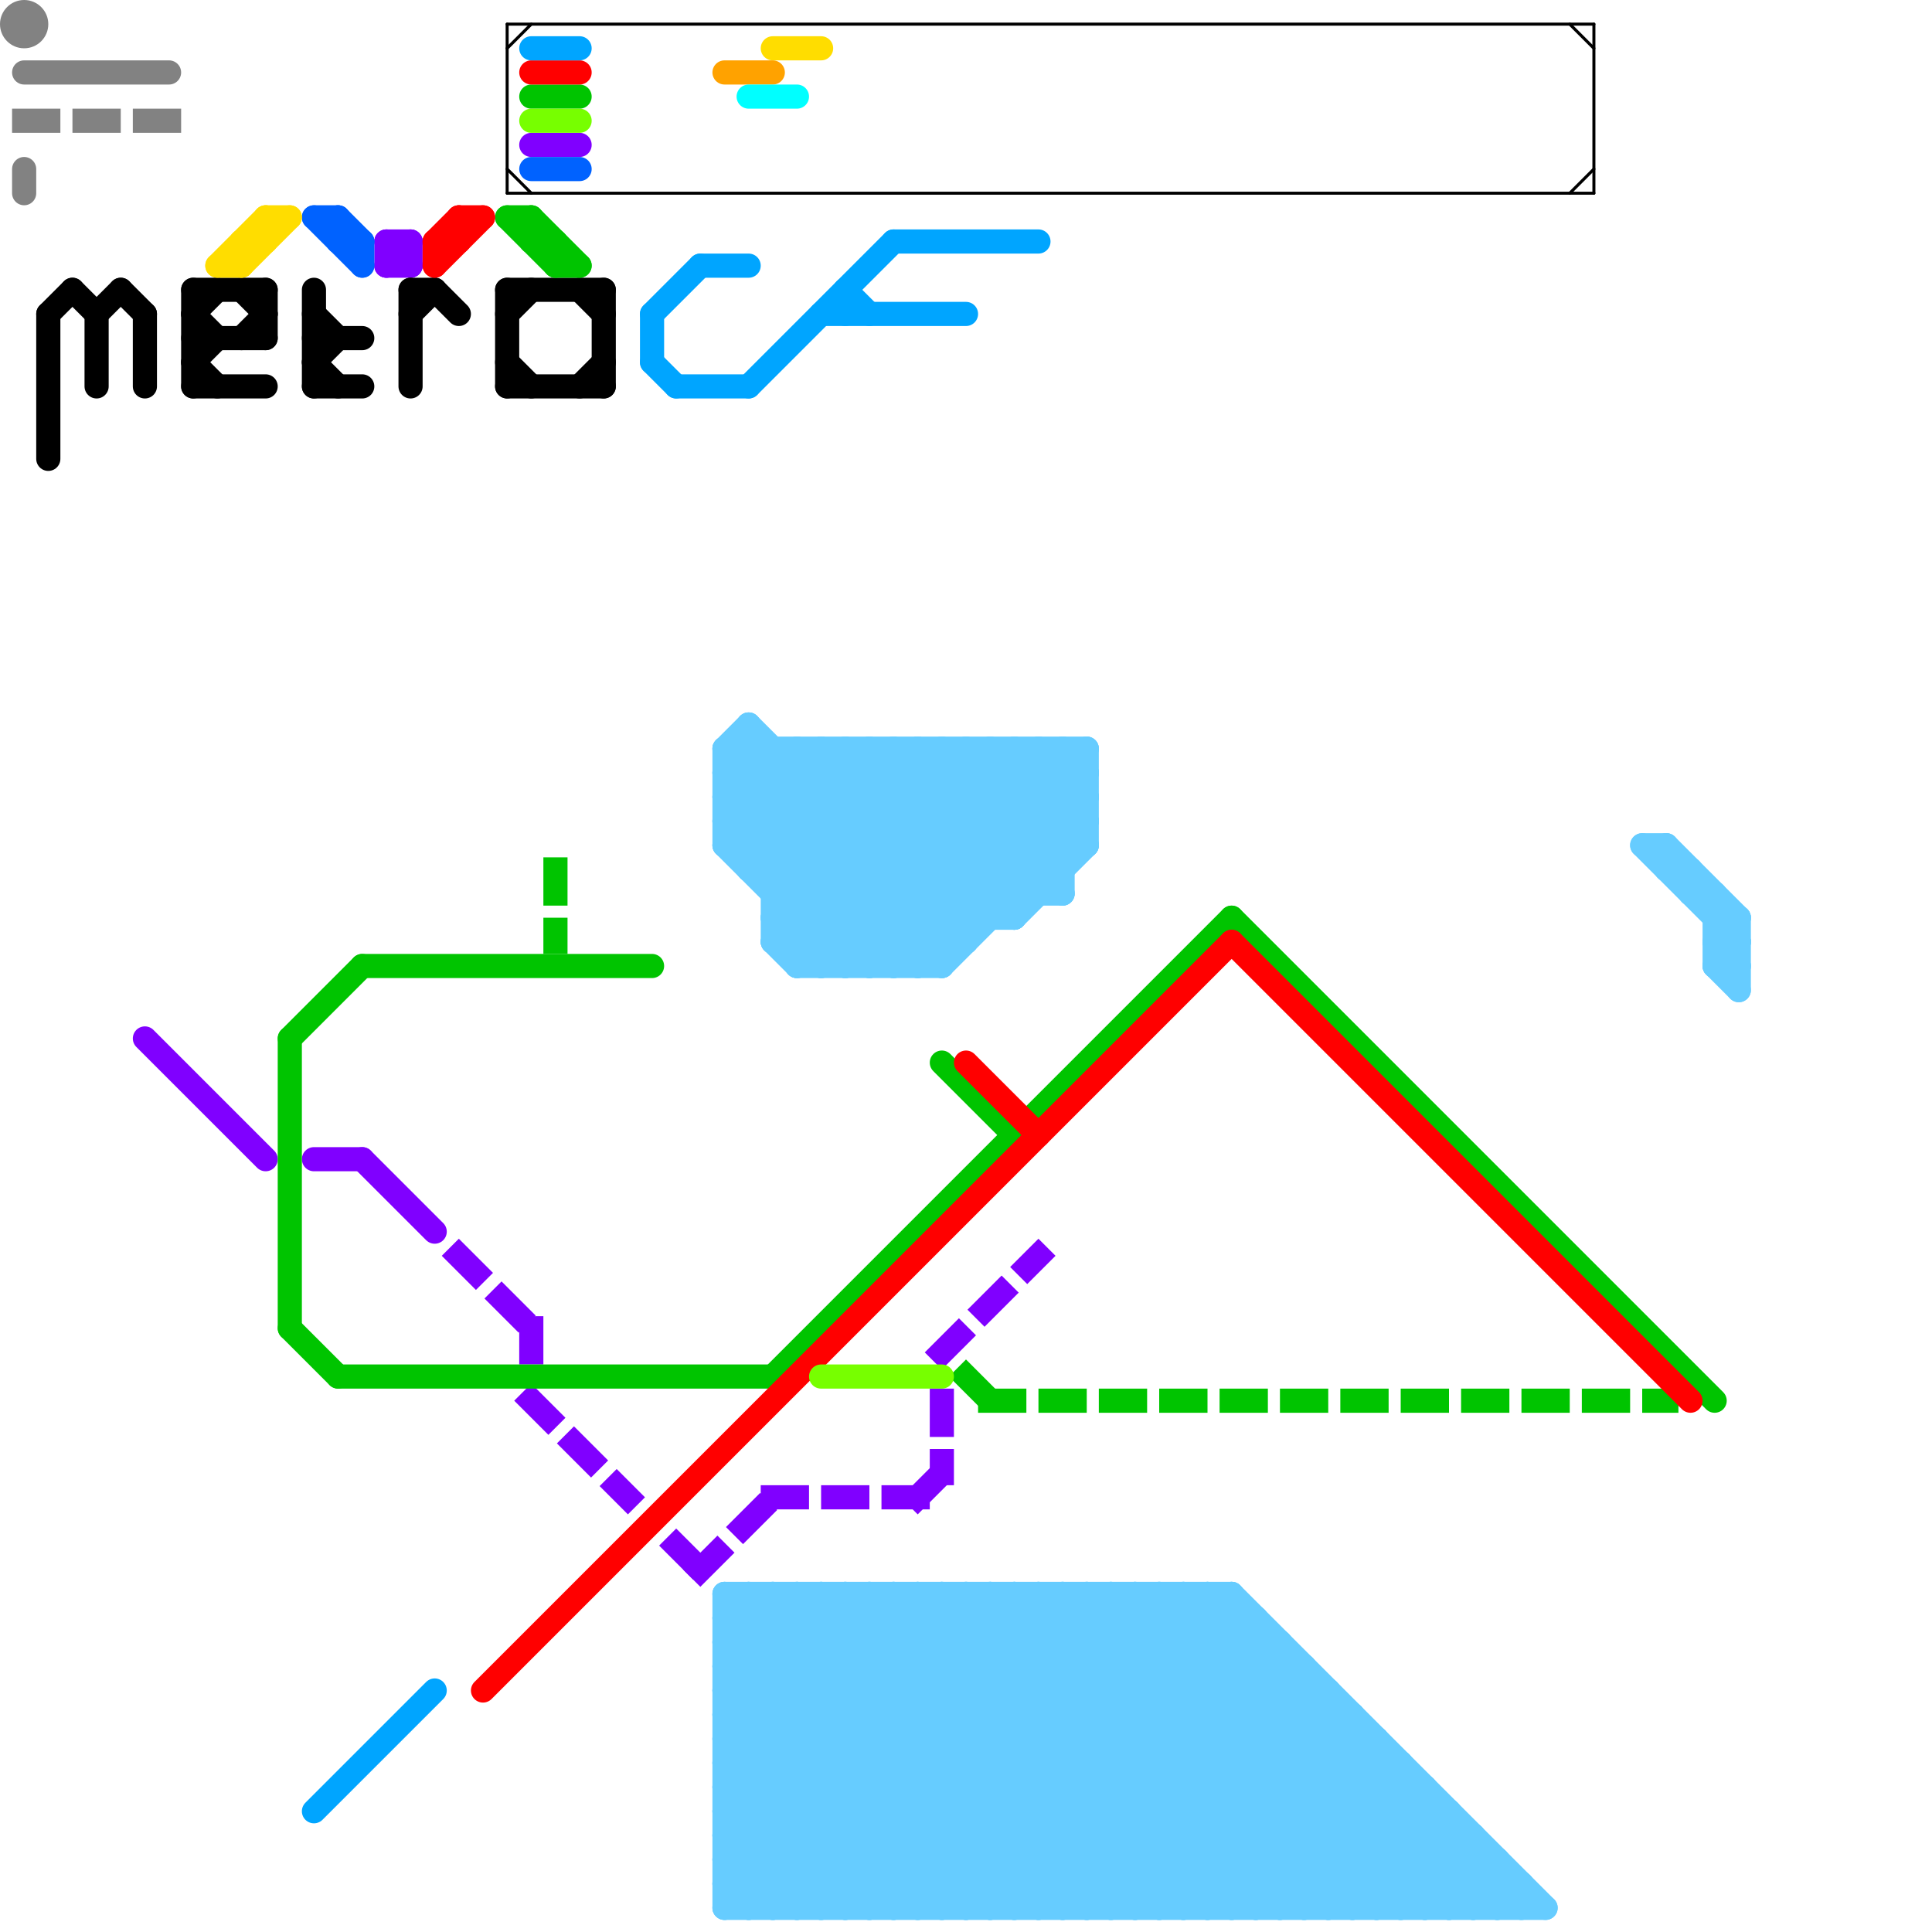 
<svg version="1.1" xmlns="http://www.w3.org/2000/svg" viewBox="0 0 80 80">
<style>text { font: 1px Helvetica; font-weight: 600; white-space: pre; dominant-baseline: central; } line { stroke-width: 1; fill: none; stroke-linecap: round; stroke-linejoin: round; } .c0 { stroke: #828282 } .c1 { stroke: #8000ff } .c2 { stroke: #000000 } .c3 { stroke: #00c400 } .c4 { stroke: #66ccff } .c5 { stroke: #ff0000 } .c6 { stroke: #00a5ff } .c7 { stroke: #0062ff } .c8 { stroke: #ffdd00 } .c9 { stroke: #77ff00 } .c10 { stroke: #ffa200 } .c11 { stroke: #00ffff } .w5 { stroke-width: .125; }.w1 { stroke-width: 1; }.l1 { stroke-dasharray: 1 1.5; stroke-linecap: square; }</style><defs><g id="wm-xf"><circle r="1.2" fill="#000"/><circle r="0.9" fill="#fff"/><circle r="0.6" fill="#000"/><circle r="0.3" fill="#fff"/></g><g id="wm"><circle r="0.6" fill="#000"/><circle r="0.3" fill="#fff"/></g></defs><line class="c0 " x1="1" y1="3" x2="7" y2="3"/><line class="c0 " x1="1" y1="7" x2="1" y2="8"/><circle cx="1" cy="1" r="1" fill="#828282" /><line class="c0 l1" x1="1" y1="5" x2="7" y2="5"/><line class="c1 " x1="13" y1="48" x2="15" y2="48"/><line class="c1 " x1="22" y1="6" x2="24" y2="6"/><line class="c1 " x1="6" y1="43" x2="11" y2="48"/><line class="c1 " x1="16" y1="10" x2="16" y2="11"/><line class="c1 " x1="16" y1="10" x2="17" y2="11"/><line class="c1 " x1="16" y1="11" x2="17" y2="11"/><line class="c1 " x1="16" y1="11" x2="17" y2="10"/><line class="c1 " x1="15" y1="48" x2="18" y2="51"/><line class="c1 " x1="16" y1="10" x2="17" y2="10"/><line class="c1 " x1="17" y1="10" x2="17" y2="11"/><line class="c1 l1" x1="19" y1="52" x2="22" y2="55"/><line class="c1 l1" x1="38" y1="62" x2="39" y2="61"/><line class="c1 l1" x1="29" y1="65" x2="32" y2="62"/><line class="c1 l1" x1="28" y1="64" x2="29" y2="65"/><line class="c1 l1" x1="39" y1="58" x2="39" y2="61"/><line class="c1 l1" x1="22" y1="55" x2="22" y2="56"/><line class="c1 l1" x1="39" y1="56" x2="43" y2="52"/><line class="c1 l1" x1="22" y1="58" x2="26" y2="62"/><line class="c1 l1" x1="32" y1="62" x2="38" y2="62"/><line class="c2 " x1="13" y1="13" x2="14" y2="14"/><line class="c2 " x1="5" y1="12" x2="6" y2="13"/><line class="c2 " x1="17" y1="12" x2="17" y2="16"/><line class="c2 " x1="13" y1="14" x2="15" y2="14"/><line class="c2 " x1="24" y1="16" x2="25" y2="15"/><line class="c2 " x1="21" y1="15" x2="22" y2="16"/><line class="c2 " x1="13" y1="15" x2="14" y2="14"/><line class="c2 " x1="10" y1="12" x2="11" y2="13"/><line class="c2 " x1="4" y1="13" x2="5" y2="12"/><line class="c2 " x1="13" y1="12" x2="13" y2="16"/><line class="c2 " x1="8" y1="13" x2="9" y2="14"/><line class="c2 " x1="8" y1="15" x2="9" y2="16"/><line class="c2 " x1="4" y1="13" x2="4" y2="16"/><line class="c2 " x1="8" y1="12" x2="11" y2="12"/><line class="c2 " x1="21" y1="12" x2="25" y2="12"/><line class="c2 " x1="8" y1="14" x2="11" y2="14"/><line class="c2 " x1="8" y1="16" x2="11" y2="16"/><line class="c2 " x1="13" y1="15" x2="14" y2="16"/><line class="c2 " x1="2" y1="13" x2="3" y2="12"/><line class="c2 " x1="8" y1="12" x2="8" y2="16"/><line class="c2 " x1="11" y1="12" x2="11" y2="14"/><line class="c2 " x1="25" y1="12" x2="25" y2="16"/><line class="c2 " x1="2" y1="13" x2="2" y2="19"/><line class="c2 " x1="3" y1="12" x2="4" y2="13"/><line class="c2 " x1="10" y1="14" x2="11" y2="13"/><line class="c2 " x1="21" y1="12" x2="21" y2="16"/><line class="c2 " x1="17" y1="12" x2="18" y2="12"/><line class="c2 " x1="21" y1="13" x2="22" y2="12"/><line class="c2 " x1="24" y1="12" x2="25" y2="13"/><line class="c2 " x1="21" y1="16" x2="25" y2="16"/><line class="c2 " x1="6" y1="13" x2="6" y2="16"/><line class="c2 " x1="8" y1="13" x2="9" y2="12"/><line class="c2 " x1="18" y1="12" x2="19" y2="13"/><line class="c2 " x1="8" y1="15" x2="9" y2="14"/><line class="c2 " x1="17" y1="13" x2="18" y2="12"/><line class="c2 " x1="13" y1="16" x2="15" y2="16"/><line class="c2 w5" x1="21" y1="2" x2="22" y2="1"/><line class="c2 w5" x1="21" y1="1" x2="21" y2="8"/><line class="c2 w5" x1="21" y1="7" x2="22" y2="8"/><line class="c2 w5" x1="21" y1="8" x2="66" y2="8"/><line class="c2 w5" x1="21" y1="1" x2="66" y2="1"/><line class="c2 w5" x1="66" y1="1" x2="66" y2="8"/><line class="c2 w5" x1="65" y1="8" x2="66" y2="7"/><line class="c2 w5" x1="65" y1="1" x2="66" y2="2"/><line class="c3 " x1="22" y1="4" x2="24" y2="4"/><line class="c3 " x1="12" y1="43" x2="12" y2="55"/><line class="c3 " x1="32" y1="57" x2="51" y2="38"/><line class="c3 " x1="12" y1="55" x2="14" y2="57"/><line class="c3 " x1="51" y1="38" x2="71" y2="58"/><line class="c3 " x1="23" y1="11" x2="24" y2="11"/><line class="c3 " x1="22" y1="9" x2="24" y2="11"/><line class="c3 " x1="12" y1="43" x2="15" y2="40"/><line class="c3 " x1="21" y1="9" x2="22" y2="9"/><line class="c3 " x1="22" y1="10" x2="23" y2="10"/><line class="c3 " x1="14" y1="57" x2="32" y2="57"/><line class="c3 " x1="22" y1="9" x2="22" y2="10"/><line class="c3 " x1="23" y1="10" x2="23" y2="11"/><line class="c3 " x1="15" y1="40" x2="27" y2="40"/><line class="c3 " x1="39" y1="44" x2="42" y2="47"/><line class="c3 " x1="21" y1="9" x2="23" y2="11"/><line class="c3 l1" x1="23" y1="36" x2="23" y2="39"/><line class="c3 l1" x1="41" y1="58" x2="69" y2="58"/><line class="c3 l1" x1="40" y1="57" x2="41" y2="58"/><line class="c4 " x1="46" y1="66" x2="59" y2="79"/><line class="c4 " x1="30" y1="77" x2="32" y2="79"/><line class="c4 " x1="40" y1="66" x2="53" y2="79"/><line class="c4 " x1="30" y1="68" x2="32" y2="66"/><line class="c4 " x1="60" y1="75" x2="60" y2="79"/><line class="c4 " x1="71" y1="39" x2="72" y2="39"/><line class="c4 " x1="59" y1="74" x2="59" y2="79"/><line class="c4 " x1="32" y1="38" x2="34" y2="40"/><line class="c4 " x1="41" y1="79" x2="52" y2="68"/><line class="c4 " x1="30" y1="77" x2="62" y2="77"/><line class="c4 " x1="69" y1="35" x2="72" y2="38"/><line class="c4 " x1="52" y1="67" x2="52" y2="79"/><line class="c4 " x1="43" y1="79" x2="53" y2="69"/><line class="c4 " x1="38" y1="31" x2="44" y2="37"/><line class="c4 " x1="48" y1="66" x2="48" y2="79"/><line class="c4 " x1="32" y1="66" x2="45" y2="79"/><line class="c4 " x1="58" y1="79" x2="61" y2="76"/><line class="c4 " x1="38" y1="40" x2="45" y2="33"/><line class="c4 " x1="37" y1="40" x2="45" y2="32"/><line class="c4 " x1="39" y1="40" x2="45" y2="34"/><line class="c4 " x1="30" y1="67" x2="42" y2="79"/><line class="c4 " x1="69" y1="36" x2="70" y2="36"/><line class="c4 " x1="62" y1="77" x2="62" y2="79"/><line class="c4 " x1="42" y1="31" x2="45" y2="34"/><line class="c4 " x1="34" y1="66" x2="34" y2="79"/><line class="c4 " x1="55" y1="70" x2="55" y2="79"/><line class="c4 " x1="54" y1="69" x2="54" y2="79"/><line class="c4 " x1="30" y1="71" x2="38" y2="79"/><line class="c4 " x1="43" y1="66" x2="43" y2="79"/><line class="c4 " x1="49" y1="66" x2="49" y2="79"/><line class="c4 " x1="57" y1="79" x2="60" y2="76"/><line class="c4 " x1="71" y1="37" x2="71" y2="40"/><line class="c4 " x1="32" y1="36" x2="37" y2="31"/><line class="c4 " x1="60" y1="79" x2="62" y2="77"/><line class="c4 " x1="34" y1="66" x2="47" y2="79"/><line class="c4 " x1="30" y1="74" x2="35" y2="79"/><line class="c4 " x1="30" y1="79" x2="43" y2="66"/><line class="c4 " x1="68" y1="35" x2="69" y2="35"/><line class="c4 " x1="42" y1="66" x2="42" y2="79"/><line class="c4 " x1="42" y1="66" x2="55" y2="79"/><line class="c4 " x1="71" y1="40" x2="72" y2="39"/><line class="c4 " x1="30" y1="35" x2="35" y2="40"/><line class="c4 " x1="50" y1="79" x2="57" y2="72"/><line class="c4 " x1="57" y1="72" x2="57" y2="79"/><line class="c4 " x1="53" y1="79" x2="58" y2="74"/><line class="c4 " x1="44" y1="66" x2="57" y2="79"/><line class="c4 " x1="44" y1="66" x2="44" y2="79"/><line class="c4 " x1="35" y1="31" x2="42" y2="38"/><line class="c4 " x1="30" y1="79" x2="64" y2="79"/><line class="c4 " x1="39" y1="31" x2="39" y2="40"/><line class="c4 " x1="30" y1="71" x2="35" y2="66"/><line class="c4 " x1="52" y1="79" x2="58" y2="73"/><line class="c4 " x1="72" y1="38" x2="72" y2="41"/><line class="c4 " x1="30" y1="78" x2="63" y2="78"/><line class="c4 " x1="32" y1="37" x2="44" y2="37"/><line class="c4 " x1="46" y1="66" x2="46" y2="79"/><line class="c4 " x1="43" y1="31" x2="45" y2="33"/><line class="c4 " x1="31" y1="79" x2="44" y2="66"/><line class="c4 " x1="47" y1="79" x2="55" y2="71"/><line class="c4 " x1="40" y1="31" x2="44" y2="35"/><line class="c4 " x1="71" y1="40" x2="72" y2="41"/><line class="c4 " x1="30" y1="78" x2="31" y2="79"/><line class="c4 " x1="39" y1="66" x2="39" y2="79"/><line class="c4 " x1="69" y1="35" x2="69" y2="36"/><line class="c4 " x1="30" y1="31" x2="31" y2="30"/><line class="c4 " x1="41" y1="31" x2="41" y2="38"/><line class="c4 " x1="30" y1="66" x2="51" y2="66"/><line class="c4 " x1="37" y1="31" x2="37" y2="40"/><line class="c4 " x1="40" y1="79" x2="52" y2="67"/><line class="c4 " x1="32" y1="66" x2="32" y2="79"/><line class="c4 " x1="30" y1="70" x2="39" y2="79"/><line class="c4 " x1="44" y1="31" x2="45" y2="32"/><line class="c4 " x1="32" y1="79" x2="45" y2="66"/><line class="c4 " x1="37" y1="31" x2="43" y2="37"/><line class="c4 " x1="48" y1="66" x2="61" y2="79"/><line class="c4 " x1="47" y1="66" x2="47" y2="79"/><line class="c4 " x1="59" y1="79" x2="61" y2="77"/><line class="c4 " x1="41" y1="31" x2="45" y2="35"/><line class="c4 " x1="30" y1="73" x2="36" y2="79"/><line class="c4 " x1="42" y1="31" x2="42" y2="38"/><line class="c4 " x1="30" y1="75" x2="60" y2="75"/><line class="c4 " x1="32" y1="39" x2="33" y2="40"/><line class="c4 " x1="30" y1="74" x2="38" y2="66"/><line class="c4 " x1="33" y1="66" x2="33" y2="79"/><line class="c4 " x1="30" y1="78" x2="42" y2="66"/><line class="c4 " x1="43" y1="66" x2="56" y2="79"/><line class="c4 " x1="49" y1="66" x2="62" y2="79"/><line class="c4 " x1="30" y1="72" x2="36" y2="66"/><line class="c4 " x1="30" y1="76" x2="40" y2="66"/><line class="c4 " x1="35" y1="66" x2="35" y2="79"/><line class="c4 " x1="31" y1="36" x2="36" y2="31"/><line class="c4 " x1="54" y1="79" x2="59" y2="74"/><line class="c4 " x1="33" y1="66" x2="46" y2="79"/><line class="c4 " x1="30" y1="68" x2="41" y2="79"/><line class="c4 " x1="30" y1="34" x2="33" y2="31"/><line class="c4 " x1="51" y1="66" x2="64" y2="79"/><line class="c4 " x1="33" y1="40" x2="39" y2="40"/><line class="c4 " x1="33" y1="31" x2="33" y2="40"/><line class="c4 " x1="32" y1="39" x2="40" y2="39"/><line class="c4 " x1="32" y1="38" x2="39" y2="31"/><line class="c4 " x1="51" y1="66" x2="51" y2="79"/><line class="c4 " x1="49" y1="79" x2="56" y2="72"/><line class="c4 " x1="42" y1="79" x2="53" y2="68"/><line class="c4 " x1="35" y1="66" x2="48" y2="79"/><line class="c4 " x1="34" y1="79" x2="47" y2="66"/><line class="c4 " x1="30" y1="75" x2="39" y2="66"/><line class="c4 " x1="50" y1="66" x2="50" y2="79"/><line class="c4 " x1="30" y1="33" x2="32" y2="31"/><line class="c4 " x1="30" y1="75" x2="34" y2="79"/><line class="c4 " x1="36" y1="79" x2="49" y2="66"/><line class="c4 " x1="55" y1="79" x2="59" y2="75"/><line class="c4 " x1="30" y1="72" x2="57" y2="72"/><line class="c4 " x1="44" y1="79" x2="54" y2="69"/><line class="c4 " x1="30" y1="35" x2="34" y2="31"/><line class="c4 " x1="33" y1="31" x2="40" y2="38"/><line class="c4 " x1="70" y1="36" x2="70" y2="37"/><line class="c4 " x1="48" y1="79" x2="56" y2="71"/><line class="c4 " x1="34" y1="40" x2="43" y2="31"/><line class="c4 " x1="37" y1="66" x2="37" y2="79"/><line class="c4 " x1="30" y1="74" x2="59" y2="74"/><line class="c4 " x1="71" y1="38" x2="72" y2="38"/><line class="c4 " x1="30" y1="69" x2="33" y2="66"/><line class="c4 " x1="71" y1="40" x2="72" y2="40"/><line class="c4 " x1="39" y1="66" x2="52" y2="79"/><line class="c4 " x1="47" y1="66" x2="60" y2="79"/><line class="c4 " x1="30" y1="73" x2="58" y2="73"/><line class="c4 " x1="30" y1="66" x2="30" y2="79"/><line class="c4 " x1="71" y1="39" x2="72" y2="38"/><line class="c4 " x1="36" y1="40" x2="45" y2="31"/><line class="c4 " x1="40" y1="31" x2="40" y2="39"/><line class="c4 " x1="30" y1="67" x2="31" y2="66"/><line class="c4 " x1="46" y1="79" x2="55" y2="70"/><line class="c4 " x1="37" y1="66" x2="50" y2="79"/><line class="c4 " x1="30" y1="31" x2="45" y2="31"/><line class="c4 " x1="30" y1="33" x2="45" y2="33"/><line class="c4 " x1="61" y1="79" x2="62" y2="78"/><line class="c4 " x1="36" y1="31" x2="42" y2="37"/><line class="c4 " x1="43" y1="31" x2="43" y2="37"/><line class="c4 " x1="30" y1="76" x2="33" y2="79"/><line class="c4 " x1="70" y1="37" x2="71" y2="37"/><line class="c4 " x1="45" y1="79" x2="54" y2="70"/><line class="c4 " x1="31" y1="30" x2="40" y2="39"/><line class="c4 " x1="33" y1="79" x2="46" y2="66"/><line class="c4 " x1="42" y1="38" x2="45" y2="35"/><line class="c4 " x1="63" y1="78" x2="63" y2="79"/><line class="c4 " x1="30" y1="70" x2="34" y2="66"/><line class="c4 " x1="41" y1="66" x2="41" y2="79"/><line class="c4 " x1="56" y1="71" x2="56" y2="79"/><line class="c4 " x1="58" y1="73" x2="58" y2="79"/><line class="c4 " x1="71" y1="39" x2="72" y2="40"/><line class="c4 " x1="30" y1="31" x2="30" y2="35"/><line class="c4 " x1="30" y1="35" x2="45" y2="35"/><line class="c4 " x1="35" y1="79" x2="48" y2="66"/><line class="c4 " x1="30" y1="32" x2="31" y2="31"/><line class="c4 " x1="44" y1="31" x2="44" y2="37"/><line class="c4 " x1="30" y1="70" x2="55" y2="70"/><line class="c4 " x1="41" y1="66" x2="54" y2="79"/><line class="c4 " x1="40" y1="66" x2="40" y2="79"/><line class="c4 " x1="50" y1="66" x2="63" y2="79"/><line class="c4 " x1="53" y1="68" x2="53" y2="79"/><line class="c4 " x1="32" y1="38" x2="42" y2="38"/><line class="c4 " x1="36" y1="66" x2="36" y2="79"/><line class="c4 " x1="39" y1="79" x2="51" y2="67"/><line class="c4 " x1="68" y1="35" x2="72" y2="39"/><line class="c4 " x1="30" y1="32" x2="45" y2="32"/><line class="c4 " x1="34" y1="31" x2="34" y2="40"/><line class="c4 " x1="56" y1="79" x2="60" y2="75"/><line class="c4 " x1="30" y1="31" x2="39" y2="40"/><line class="c4 " x1="30" y1="73" x2="37" y2="66"/><line class="c4 " x1="30" y1="77" x2="41" y2="66"/><line class="c4 " x1="36" y1="66" x2="49" y2="79"/><line class="c4 " x1="30" y1="34" x2="45" y2="34"/><line class="c4 " x1="36" y1="31" x2="36" y2="40"/><line class="c4 " x1="33" y1="39" x2="41" y2="31"/><line class="c4 " x1="30" y1="34" x2="36" y2="40"/><line class="c4 " x1="31" y1="31" x2="39" y2="39"/><line class="c4 " x1="33" y1="40" x2="42" y2="31"/><line class="c4 " x1="32" y1="39" x2="40" y2="31"/><line class="c4 " x1="31" y1="36" x2="44" y2="36"/><line class="c4 " x1="37" y1="79" x2="50" y2="66"/><line class="c4 " x1="35" y1="31" x2="35" y2="40"/><line class="c4 " x1="35" y1="40" x2="44" y2="31"/><line class="c4 " x1="31" y1="35" x2="35" y2="31"/><line class="c4 " x1="45" y1="66" x2="45" y2="79"/><line class="c4 " x1="30" y1="67" x2="52" y2="67"/><line class="c4 " x1="34" y1="31" x2="41" y2="38"/><line class="c4 " x1="30" y1="66" x2="43" y2="79"/><line class="c4 " x1="32" y1="37" x2="38" y2="31"/><line class="c4 " x1="38" y1="66" x2="38" y2="79"/><line class="c4 " x1="30" y1="32" x2="38" y2="40"/><line class="c4 " x1="30" y1="71" x2="56" y2="71"/><line class="c4 " x1="38" y1="79" x2="51" y2="66"/><line class="c4 " x1="39" y1="31" x2="44" y2="36"/><line class="c4 " x1="45" y1="66" x2="58" y2="79"/><line class="c4 " x1="30" y1="69" x2="54" y2="69"/><line class="c4 " x1="30" y1="33" x2="37" y2="40"/><line class="c4 " x1="31" y1="30" x2="31" y2="36"/><line class="c4 " x1="31" y1="66" x2="31" y2="79"/><line class="c4 " x1="32" y1="31" x2="32" y2="39"/><line class="c4 " x1="30" y1="69" x2="40" y2="79"/><line class="c4 " x1="31" y1="66" x2="44" y2="79"/><line class="c4 " x1="30" y1="76" x2="61" y2="76"/><line class="c4 " x1="30" y1="68" x2="53" y2="68"/><line class="c4 " x1="38" y1="66" x2="51" y2="79"/><line class="c4 " x1="61" y1="76" x2="61" y2="79"/><line class="c4 " x1="62" y1="79" x2="63" y2="78"/><line class="c4 " x1="38" y1="31" x2="38" y2="40"/><line class="c4 " x1="45" y1="31" x2="45" y2="35"/><line class="c4 " x1="51" y1="79" x2="57" y2="73"/><line class="c4 " x1="30" y1="72" x2="37" y2="79"/><line class="c5 " x1="18" y1="10" x2="19" y2="10"/><line class="c5 " x1="51" y1="39" x2="70" y2="58"/><line class="c5 " x1="40" y1="44" x2="43" y2="47"/><line class="c5 " x1="18" y1="11" x2="20" y2="9"/><line class="c5 " x1="19" y1="9" x2="19" y2="10"/><line class="c5 " x1="18" y1="10" x2="18" y2="11"/><line class="c5 " x1="20" y1="70" x2="51" y2="39"/><line class="c5 " x1="18" y1="10" x2="19" y2="9"/><line class="c5 " x1="19" y1="9" x2="20" y2="9"/><line class="c5 " x1="22" y1="3" x2="24" y2="3"/><line class="c6 " x1="13" y1="75" x2="18" y2="70"/><line class="c6 " x1="34" y1="13" x2="40" y2="13"/><line class="c6 " x1="35" y1="12" x2="35" y2="13"/><line class="c6 " x1="27" y1="13" x2="27" y2="15"/><line class="c6 " x1="27" y1="15" x2="28" y2="16"/><line class="c6 " x1="37" y1="10" x2="43" y2="10"/><line class="c6 " x1="29" y1="11" x2="31" y2="11"/><line class="c6 " x1="27" y1="13" x2="29" y2="11"/><line class="c6 " x1="31" y1="16" x2="37" y2="10"/><line class="c6 " x1="35" y1="12" x2="36" y2="13"/><line class="c6 " x1="28" y1="16" x2="31" y2="16"/><line class="c6 " x1="22" y1="2" x2="24" y2="2"/><line class="c7 " x1="22" y1="7" x2="24" y2="7"/><line class="c7 " x1="14" y1="10" x2="15" y2="10"/><line class="c7 " x1="15" y1="10" x2="15" y2="11"/><line class="c7 " x1="13" y1="9" x2="14" y2="9"/><line class="c7 " x1="13" y1="9" x2="15" y2="11"/><line class="c7 " x1="14" y1="9" x2="14" y2="10"/><line class="c7 " x1="14" y1="9" x2="15" y2="10"/><line class="c8 " x1="9" y1="11" x2="10" y2="11"/><line class="c8 " x1="10" y1="10" x2="10" y2="11"/><line class="c8 " x1="11" y1="9" x2="11" y2="10"/><line class="c8 " x1="9" y1="11" x2="11" y2="9"/><line class="c8 " x1="10" y1="11" x2="12" y2="9"/><line class="c8 " x1="32" y1="2" x2="34" y2="2"/><line class="c8 " x1="11" y1="9" x2="12" y2="9"/><line class="c8 " x1="10" y1="10" x2="11" y2="10"/><line class="c9 " x1="22" y1="5" x2="24" y2="5"/><line class="c9 " x1="34" y1="57" x2="39" y2="57"/><line class="c10 " x1="30" y1="3" x2="32" y2="3"/><line class="c11 " x1="31" y1="4" x2="33" y2="4"/>
</svg>
